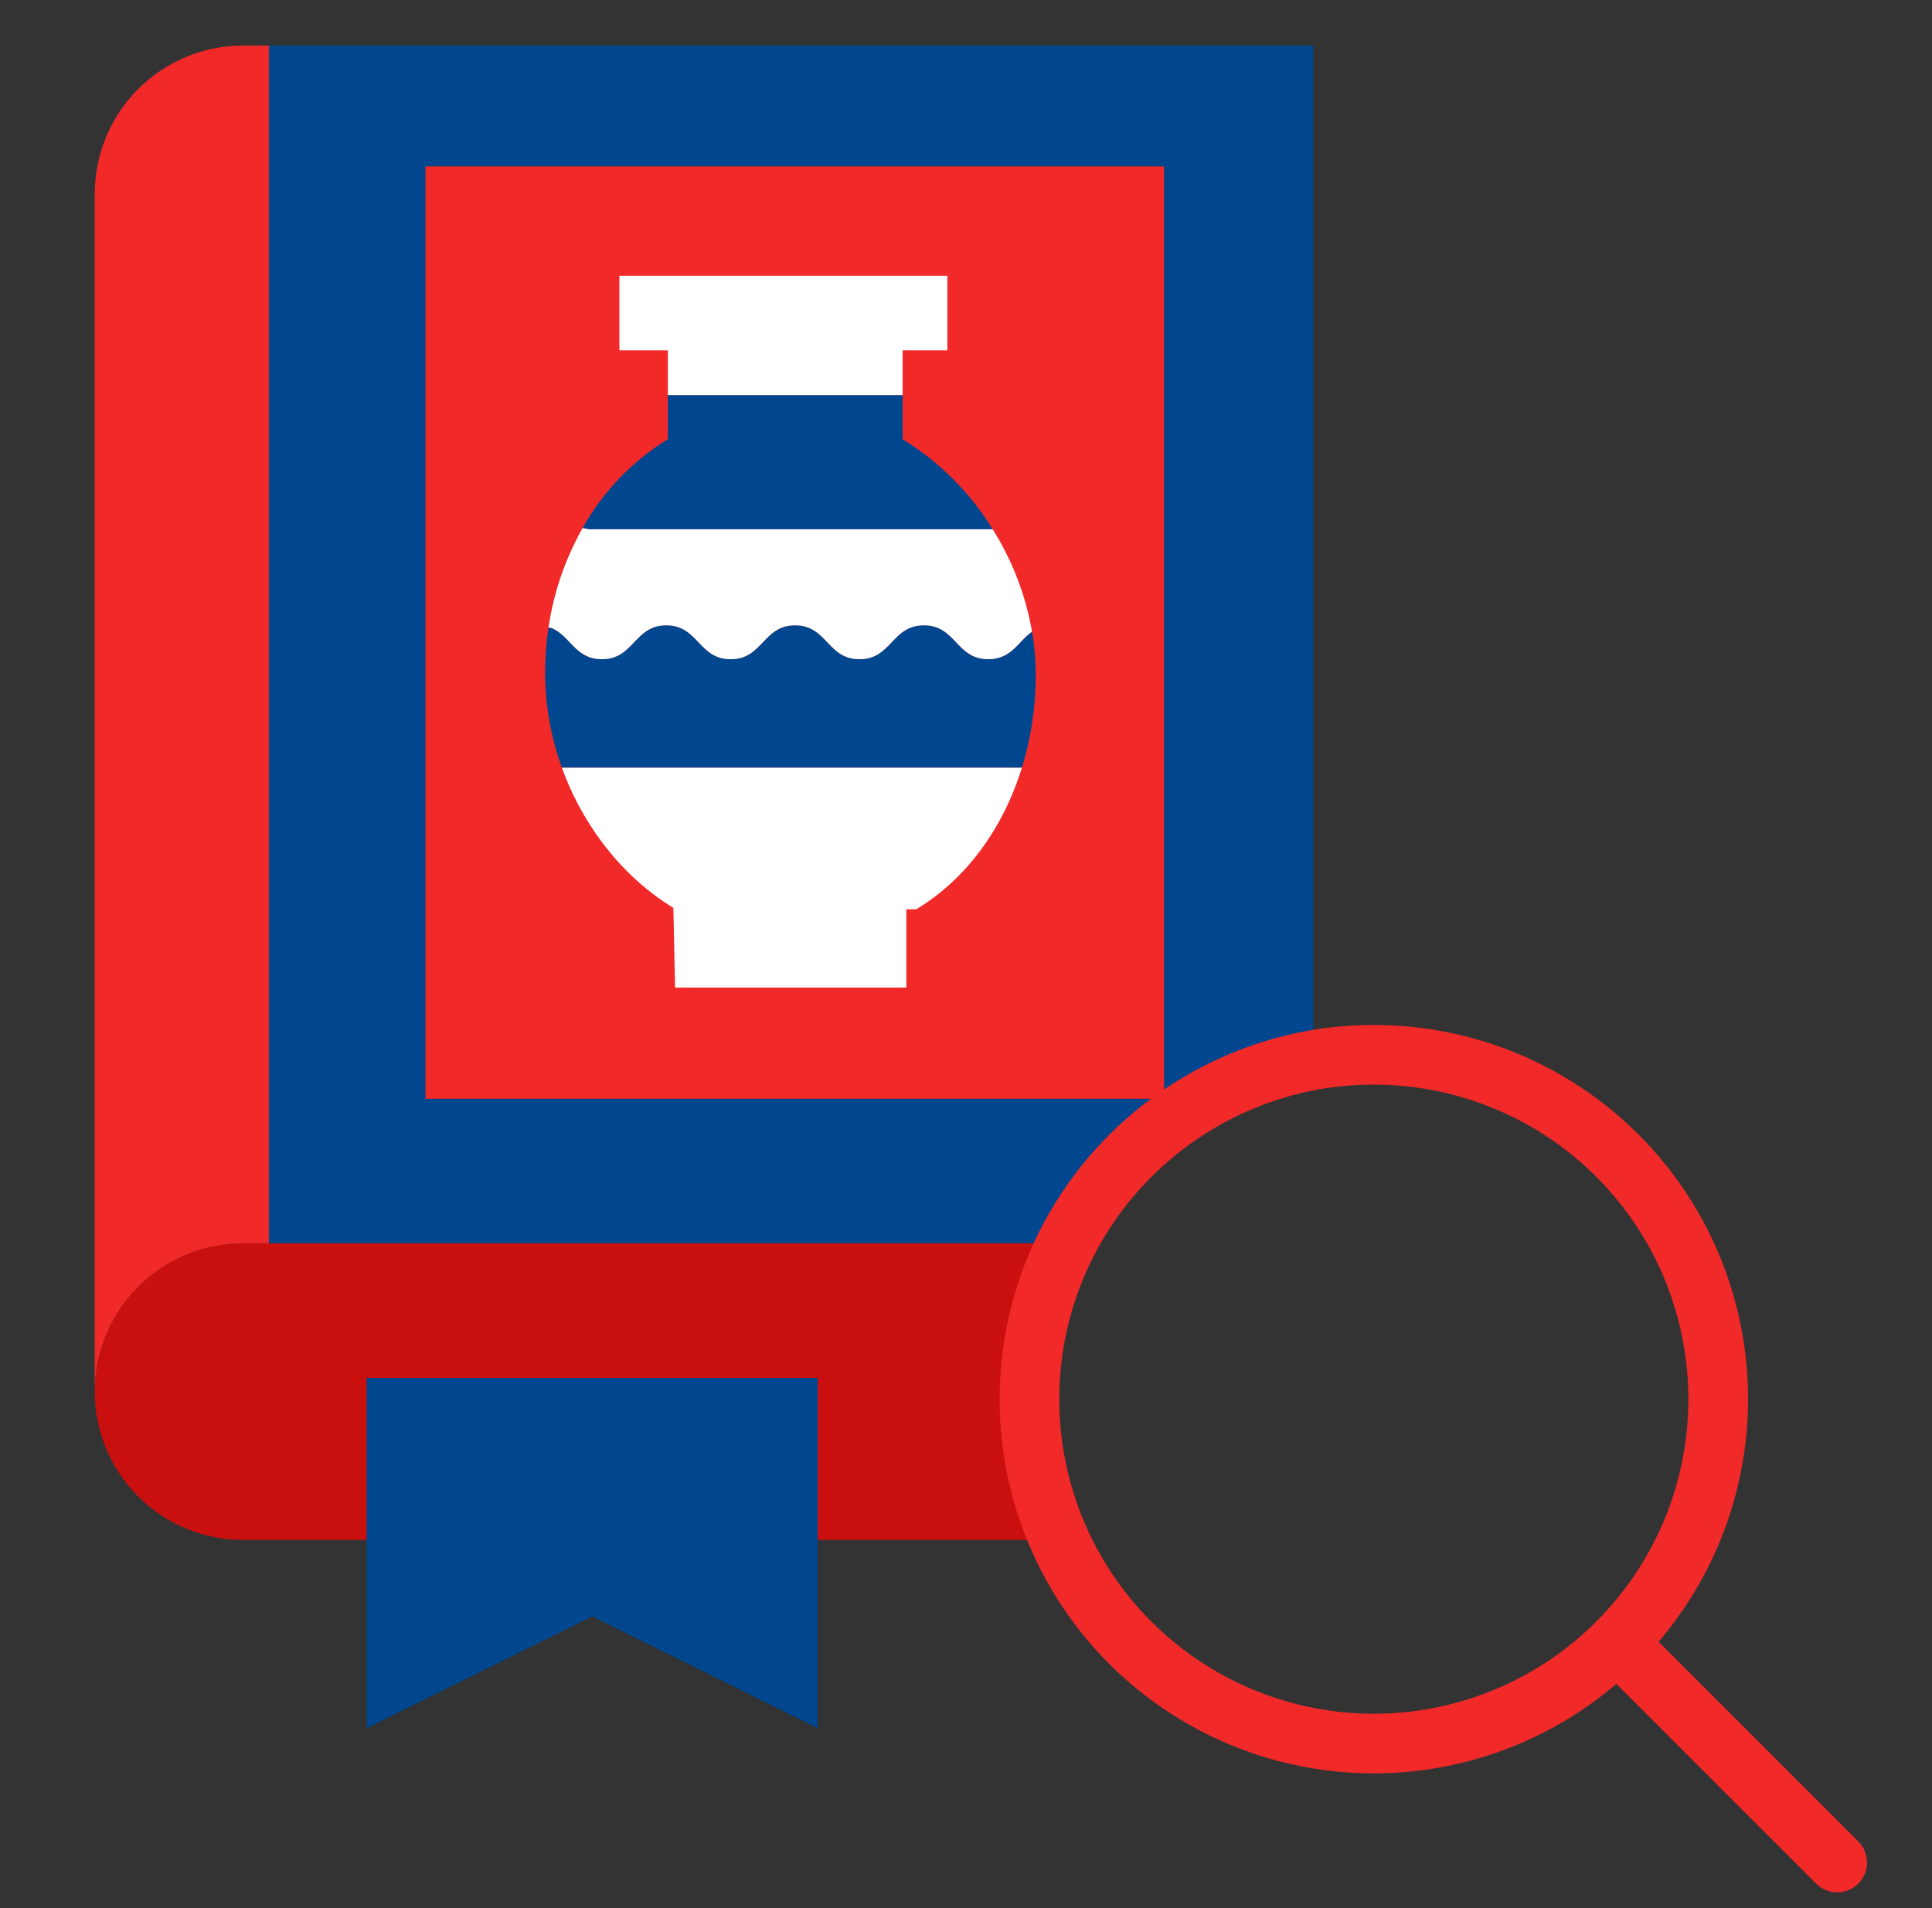 <svg width="81" height="80" viewBox="0 0 81 80" fill="none" xmlns="http://www.w3.org/2000/svg">
<rect x="0" y="0" width="81" height="80" fill="#333333" stroke="none"/>
<path d="M55.059 1.909V44.445C52.859 44.84 50.781 45.739 48.988 47.072C47.194 48.405 45.734 50.136 44.721 52.128H11.271V1.909H55.059ZM48.804 46.065V6.978H17.839V46.065H48.804Z" fill="#00478F"/>
<path d="M48.806 6.978V46.066H17.84V6.978H48.806Z" fill="#F12929"/>
<path d="M11.273 52.128H44.723C43.752 54.043 43.221 56.151 43.166 58.297C43.112 60.444 43.536 62.575 44.409 64.537L44.346 64.565H34.282V57.769H15.376V64.565H10.191C8.542 64.565 6.961 63.91 5.795 62.743C4.628 61.577 3.973 59.996 3.973 58.347C3.973 58.261 3.974 58.175 3.977 58.09C4.044 56.487 4.727 54.971 5.885 53.86C7.044 52.748 8.586 52.128 10.191 52.128H11.273Z" fill="#CA0F0F"/>
<path d="M43.268 26.481C43.372 27.084 43.424 27.694 43.424 28.305C43.426 29.621 43.23 30.93 42.843 32.188H23.559C23.096 30.912 22.858 29.566 22.855 28.209C22.855 27.574 22.902 26.939 22.996 26.311L23.129 26.33C23.926 26.667 24.119 27.638 25.235 27.638C26.585 27.638 26.585 26.217 27.935 26.217C29.285 26.217 29.284 27.638 30.634 27.638C31.984 27.638 31.984 26.217 33.334 26.217C34.684 26.217 34.684 27.638 36.034 27.638C37.384 27.638 37.384 26.217 38.734 26.217C40.084 26.217 40.084 27.638 41.434 27.638C42.412 27.638 42.682 26.894 43.268 26.481Z" fill="#00478F"/>
<path d="M23.559 32.188H42.843C42.062 34.716 40.516 36.861 38.41 38.125H37.999V41.406H28.302L28.232 38.066C26.151 36.797 24.457 34.68 23.559 32.188Z" fill="white"/>
<path d="M43.268 26.481C42.682 26.894 42.412 27.638 41.434 27.638C40.084 27.638 40.084 26.217 38.734 26.217C37.384 26.217 37.384 27.638 36.034 27.638C34.684 27.638 34.684 26.217 33.334 26.217C31.984 26.217 31.984 27.638 30.634 27.638C29.284 27.638 29.284 26.217 27.935 26.217C26.587 26.217 26.585 27.638 25.235 27.638C24.119 27.638 23.926 26.667 23.129 26.33L22.996 26.311C23.212 24.844 23.697 23.429 24.427 22.138L24.718 22.188H41.593L41.61 22.177C42.44 23.489 43.003 24.952 43.268 26.481Z" fill="white"/>
<path d="M41.611 22.177L41.593 22.188H24.718L24.428 22.137C25.281 20.612 26.511 19.33 28 18.414V16.562H37.843V18.414C39.374 19.359 40.664 20.647 41.611 22.177Z" fill="#00478F"/>
<path d="M39.719 11.562V14.688H37.844V16.562H28.156H28V14.688H25.969V11.562H39.719Z" fill="white"/>
<path d="M34.281 64.565V72.456L24.828 67.769L15.375 72.456V64.565V57.769H34.281V64.565Z" fill="#00478F"/>
<path d="M11.273 52.126V52.128H10.191C8.586 52.128 7.044 52.748 5.885 53.86C4.727 54.971 4.044 56.487 3.977 58.09H3.973V8.128C3.973 6.479 4.628 4.897 5.794 3.731C6.96 2.564 8.542 1.909 10.191 1.909H11.273V52.126Z" fill="#F12929"/>
<path d="M77.912 77.207L69.537 68.832C71.482 66.552 72.733 63.763 73.142 60.794C73.551 57.826 73.101 54.802 71.845 52.081C70.589 49.361 68.58 47.057 66.055 45.443C63.531 43.829 60.596 42.972 57.599 42.974C56.675 42.974 55.752 43.054 54.842 43.214H54.84C52.451 43.647 50.195 44.625 48.247 46.073C46.298 47.521 44.711 49.399 43.607 51.561C42.552 53.642 41.974 55.933 41.915 58.266C41.856 60.598 42.317 62.915 43.265 65.047C44.257 67.276 45.755 69.242 47.641 70.79C49.526 72.338 51.746 73.425 54.125 73.964C56.504 74.503 58.976 74.48 61.345 73.896C63.713 73.312 65.913 72.183 67.768 70.6L76.143 78.975C76.378 79.209 76.696 79.341 77.027 79.341C77.359 79.341 77.677 79.209 77.911 78.975C78.146 78.74 78.277 78.422 78.277 78.091C78.278 77.759 78.146 77.441 77.911 77.207L77.912 77.207ZM45.549 64.028C44.752 62.236 44.365 60.289 44.415 58.329C44.465 56.368 44.95 54.444 45.836 52.694C46.763 50.877 48.098 49.298 49.735 48.081C51.373 46.863 53.269 46.041 55.277 45.676C56.044 45.541 56.821 45.473 57.6 45.473C59.973 45.474 62.303 46.115 64.343 47.329C66.382 48.542 68.056 50.284 69.189 52.37C70.321 54.457 70.87 56.81 70.776 59.181C70.683 61.553 69.951 63.856 68.658 65.846C67.365 67.837 65.559 69.442 63.43 70.491C61.301 71.541 58.928 71.997 56.562 71.811C54.196 71.624 51.924 70.803 49.985 69.433C48.047 68.063 46.514 66.196 45.549 64.027V64.028Z" fill="#F12929"/>
</svg>
